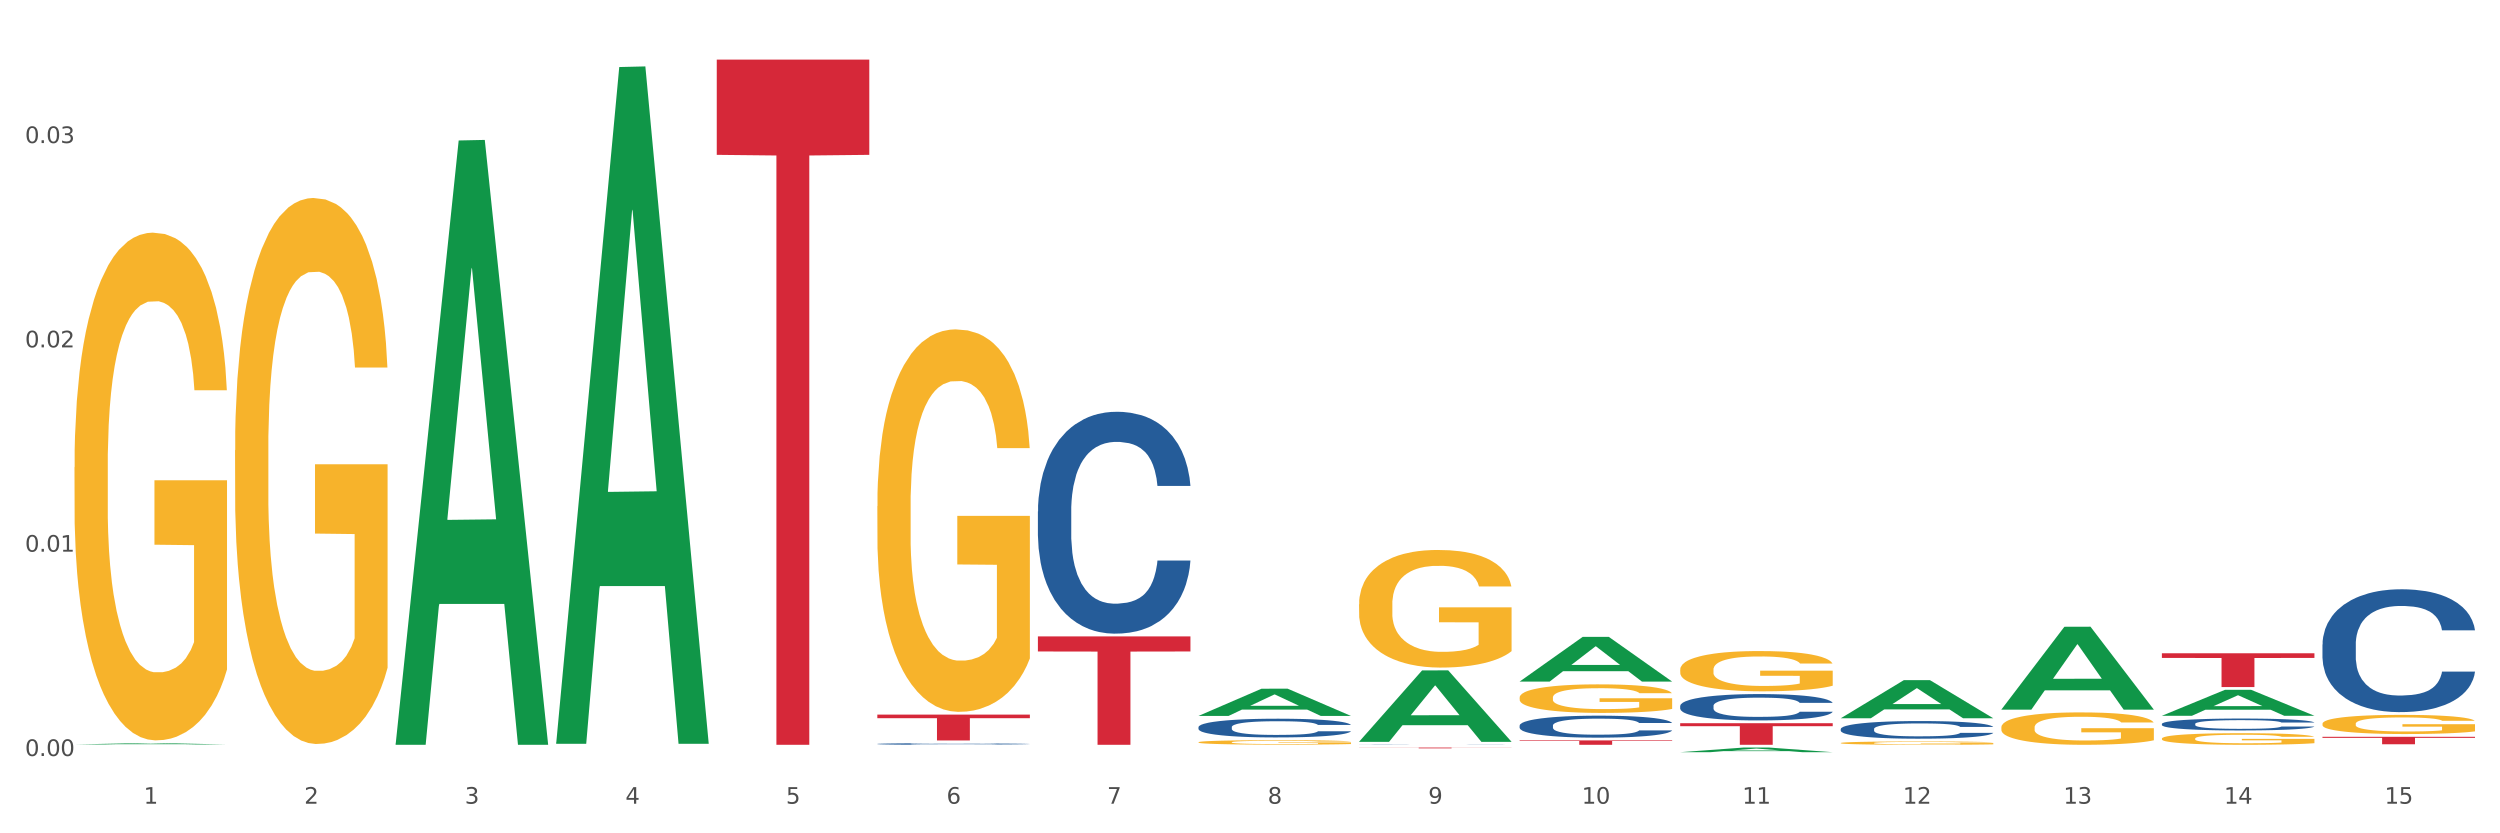 <?xml version="1.0" encoding="utf-8" standalone="no"?>
<!DOCTYPE svg PUBLIC "-//W3C//DTD SVG 1.1//EN"
  "http://www.w3.org/Graphics/SVG/1.1/DTD/svg11.dtd">
<svg xmlns:xlink="http://www.w3.org/1999/xlink" width="1080pt" height="360pt" viewBox="0 0 1080 360" xmlns="http://www.w3.org/2000/svg" version="1.1">
 <rect x="0" y="0" width="1080" height="360" fill="#333333" stroke="none"/>
 <defs>
  <style type="text/css">*{stroke-linejoin: round; stroke-linecap: butt}</style>
 </defs>
 <g id="figure_1">
  <g id="patch_1">
   <path d="M 0 360 
L 1080 360 
L 1080 0 
L 0 0 
z
" style="fill: #ffffff; stroke: #ffffff; stroke-linejoin: miter"/>
  </g>
  <g id="axes_1">
   <g id="matplotlib.axis_1">
    <g id="xtick_1">
     <g id="text_1">
      <!-- 1 -->
      <g style="fill: #4d4d4d" transform="translate(62.07 347.204) scale(0.096 -0.096)">
       <defs>
        <path id="DejaVuSans-31" d="M 794 531 
L 1825 531 
L 1825 4091 
L 703 3866 
L 703 4441 
L 1819 4666 
L 2450 4666 
L 2450 531 
L 3481 531 
L 3481 0 
L 794 0 
L 794 531 
z
" transform="scale(0.016)"/>
       </defs>
       <use xlink:href="#DejaVuSans-31"/>
      </g>
     </g>
    </g>
    <g id="xtick_2">
     <g id="text_2">
      <!-- 2 -->
      <g style="fill: #4d4d4d" transform="translate(131.436 347.204) scale(0.096 -0.096)">
       <defs>
        <path id="DejaVuSans-32" d="M 1228 531 
L 3431 531 
L 3431 0 
L 469 0 
L 469 531 
Q 828 903 1448 1529 
Q 2069 2156 2228 2338 
Q 2531 2678 2651 2914 
Q 2772 3150 2772 3378 
Q 2772 3750 2511 3984 
Q 2250 4219 1831 4219 
Q 1534 4219 1204 4116 
Q 875 4013 500 3803 
L 500 4441 
Q 881 4594 1212 4672 
Q 1544 4750 1819 4750 
Q 2544 4750 2975 4387 
Q 3406 4025 3406 3419 
Q 3406 3131 3298 2873 
Q 3191 2616 2906 2266 
Q 2828 2175 2409 1742 
Q 1991 1309 1228 531 
z
" transform="scale(0.016)"/>
       </defs>
       <use xlink:href="#DejaVuSans-32"/>
      </g>
     </g>
    </g>
    <g id="xtick_3">
     <g id="text_3">
      <!-- 3 -->
      <g style="fill: #4d4d4d" transform="translate(200.802 347.204) scale(0.096 -0.096)">
       <defs>
        <path id="DejaVuSans-33" d="M 2597 2516 
Q 3050 2419 3304 2112 
Q 3559 1806 3559 1356 
Q 3559 666 3084 287 
Q 2609 -91 1734 -91 
Q 1441 -91 1130 -33 
Q 819 25 488 141 
L 488 750 
Q 750 597 1062 519 
Q 1375 441 1716 441 
Q 2309 441 2620 675 
Q 2931 909 2931 1356 
Q 2931 1769 2642 2001 
Q 2353 2234 1838 2234 
L 1294 2234 
L 1294 2753 
L 1863 2753 
Q 2328 2753 2575 2939 
Q 2822 3125 2822 3475 
Q 2822 3834 2567 4026 
Q 2313 4219 1838 4219 
Q 1578 4219 1281 4162 
Q 984 4106 628 3988 
L 628 4550 
Q 988 4650 1302 4700 
Q 1616 4750 1894 4750 
Q 2613 4750 3031 4423 
Q 3450 4097 3450 3541 
Q 3450 3153 3228 2886 
Q 3006 2619 2597 2516 
z
" transform="scale(0.016)"/>
       </defs>
       <use xlink:href="#DejaVuSans-33"/>
      </g>
     </g>
    </g>
    <g id="xtick_4">
     <g id="text_4">
      <!-- 4 -->
      <g style="fill: #4d4d4d" transform="translate(270.169 347.204) scale(0.096 -0.096)">
       <defs>
        <path id="DejaVuSans-34" d="M 2419 4116 
L 825 1625 
L 2419 1625 
L 2419 4116 
z
M 2253 4666 
L 3047 4666 
L 3047 1625 
L 3713 1625 
L 3713 1100 
L 3047 1100 
L 3047 0 
L 2419 0 
L 2419 1100 
L 313 1100 
L 313 1709 
L 2253 4666 
z
" transform="scale(0.016)"/>
       </defs>
       <use xlink:href="#DejaVuSans-34"/>
      </g>
     </g>
    </g>
    <g id="xtick_5">
     <g id="text_5">
      <!-- 5 -->
      <g style="fill: #4d4d4d" transform="translate(339.535 347.204) scale(0.096 -0.096)">
       <defs>
        <path id="DejaVuSans-35" d="M 691 4666 
L 3169 4666 
L 3169 4134 
L 1269 4134 
L 1269 2991 
Q 1406 3038 1543 3061 
Q 1681 3084 1819 3084 
Q 2600 3084 3056 2656 
Q 3513 2228 3513 1497 
Q 3513 744 3044 326 
Q 2575 -91 1722 -91 
Q 1428 -91 1123 -41 
Q 819 9 494 109 
L 494 744 
Q 775 591 1075 516 
Q 1375 441 1709 441 
Q 2250 441 2565 725 
Q 2881 1009 2881 1497 
Q 2881 1984 2565 2268 
Q 2250 2553 1709 2553 
Q 1456 2553 1204 2497 
Q 953 2441 691 2322 
L 691 4666 
z
" transform="scale(0.016)"/>
       </defs>
       <use xlink:href="#DejaVuSans-35"/>
      </g>
     </g>
    </g>
    <g id="xtick_6">
     <g id="text_6">
      <!-- 6 -->
      <g style="fill: #4d4d4d" transform="translate(408.901 347.204) scale(0.096 -0.096)">
       <defs>
        <path id="DejaVuSans-36" d="M 2113 2584 
Q 1688 2584 1439 2293 
Q 1191 2003 1191 1497 
Q 1191 994 1439 701 
Q 1688 409 2113 409 
Q 2538 409 2786 701 
Q 3034 994 3034 1497 
Q 3034 2003 2786 2293 
Q 2538 2584 2113 2584 
z
M 3366 4563 
L 3366 3988 
Q 3128 4100 2886 4159 
Q 2644 4219 2406 4219 
Q 1781 4219 1451 3797 
Q 1122 3375 1075 2522 
Q 1259 2794 1537 2939 
Q 1816 3084 2150 3084 
Q 2853 3084 3261 2657 
Q 3669 2231 3669 1497 
Q 3669 778 3244 343 
Q 2819 -91 2113 -91 
Q 1303 -91 875 529 
Q 447 1150 447 2328 
Q 447 3434 972 4092 
Q 1497 4750 2381 4750 
Q 2619 4750 2861 4703 
Q 3103 4656 3366 4563 
z
" transform="scale(0.016)"/>
       </defs>
       <use xlink:href="#DejaVuSans-36"/>
      </g>
     </g>
    </g>
    <g id="xtick_7">
     <g id="text_7">
      <!-- 7 -->
      <g style="fill: #4d4d4d" transform="translate(478.267 347.204) scale(0.096 -0.096)">
       <defs>
        <path id="DejaVuSans-37" d="M 525 4666 
L 3525 4666 
L 3525 4397 
L 1831 0 
L 1172 0 
L 2766 4134 
L 525 4134 
L 525 4666 
z
" transform="scale(0.016)"/>
       </defs>
       <use xlink:href="#DejaVuSans-37"/>
      </g>
     </g>
    </g>
    <g id="xtick_8">
     <g id="text_8">
      <!-- 8 -->
      <g style="fill: #4d4d4d" transform="translate(547.634 347.204) scale(0.096 -0.096)">
       <defs>
        <path id="DejaVuSans-38" d="M 2034 2216 
Q 1584 2216 1326 1975 
Q 1069 1734 1069 1313 
Q 1069 891 1326 650 
Q 1584 409 2034 409 
Q 2484 409 2743 651 
Q 3003 894 3003 1313 
Q 3003 1734 2745 1975 
Q 2488 2216 2034 2216 
z
M 1403 2484 
Q 997 2584 770 2862 
Q 544 3141 544 3541 
Q 544 4100 942 4425 
Q 1341 4750 2034 4750 
Q 2731 4750 3128 4425 
Q 3525 4100 3525 3541 
Q 3525 3141 3298 2862 
Q 3072 2584 2669 2484 
Q 3125 2378 3379 2068 
Q 3634 1759 3634 1313 
Q 3634 634 3220 271 
Q 2806 -91 2034 -91 
Q 1263 -91 848 271 
Q 434 634 434 1313 
Q 434 1759 690 2068 
Q 947 2378 1403 2484 
z
M 1172 3481 
Q 1172 3119 1398 2916 
Q 1625 2713 2034 2713 
Q 2441 2713 2670 2916 
Q 2900 3119 2900 3481 
Q 2900 3844 2670 4047 
Q 2441 4250 2034 4250 
Q 1625 4250 1398 4047 
Q 1172 3844 1172 3481 
z
" transform="scale(0.016)"/>
       </defs>
       <use xlink:href="#DejaVuSans-38"/>
      </g>
     </g>
    </g>
    <g id="xtick_9">
     <g id="text_9">
      <!-- 9 -->
      <g style="fill: #4d4d4d" transform="translate(617 347.204) scale(0.096 -0.096)">
       <defs>
        <path id="DejaVuSans-39" d="M 703 97 
L 703 672 
Q 941 559 1184 500 
Q 1428 441 1663 441 
Q 2288 441 2617 861 
Q 2947 1281 2994 2138 
Q 2813 1869 2534 1725 
Q 2256 1581 1919 1581 
Q 1219 1581 811 2004 
Q 403 2428 403 3163 
Q 403 3881 828 4315 
Q 1253 4750 1959 4750 
Q 2769 4750 3195 4129 
Q 3622 3509 3622 2328 
Q 3622 1225 3098 567 
Q 2575 -91 1691 -91 
Q 1453 -91 1209 -44 
Q 966 3 703 97 
z
M 1959 2075 
Q 2384 2075 2632 2365 
Q 2881 2656 2881 3163 
Q 2881 3666 2632 3958 
Q 2384 4250 1959 4250 
Q 1534 4250 1286 3958 
Q 1038 3666 1038 3163 
Q 1038 2656 1286 2365 
Q 1534 2075 1959 2075 
z
" transform="scale(0.016)"/>
       </defs>
       <use xlink:href="#DejaVuSans-39"/>
      </g>
     </g>
    </g>
    <g id="xtick_10">
     <g id="text_10">
      <!-- 10 -->
      <g style="fill: #4d4d4d" transform="translate(683.312 347.204) scale(0.096 -0.096)">
       <defs>
        <path id="DejaVuSans-30" d="M 2034 4250 
Q 1547 4250 1301 3770 
Q 1056 3291 1056 2328 
Q 1056 1369 1301 889 
Q 1547 409 2034 409 
Q 2525 409 2770 889 
Q 3016 1369 3016 2328 
Q 3016 3291 2770 3770 
Q 2525 4250 2034 4250 
z
M 2034 4750 
Q 2819 4750 3233 4129 
Q 3647 3509 3647 2328 
Q 3647 1150 3233 529 
Q 2819 -91 2034 -91 
Q 1250 -91 836 529 
Q 422 1150 422 2328 
Q 422 3509 836 4129 
Q 1250 4750 2034 4750 
z
" transform="scale(0.016)"/>
       </defs>
       <use xlink:href="#DejaVuSans-31"/>
       <use xlink:href="#DejaVuSans-30" transform="translate(63.623 0)"/>
      </g>
     </g>
    </g>
    <g id="xtick_11">
     <g id="text_11">
      <!-- 11 -->
      <g style="fill: #4d4d4d" transform="translate(752.678 347.204) scale(0.096 -0.096)">
       <use xlink:href="#DejaVuSans-31"/>
       <use xlink:href="#DejaVuSans-31" transform="translate(63.623 0)"/>
      </g>
     </g>
    </g>
    <g id="xtick_12">
     <g id="text_12">
      <!-- 12 -->
      <g style="fill: #4d4d4d" transform="translate(822.044 347.204) scale(0.096 -0.096)">
       <use xlink:href="#DejaVuSans-31"/>
       <use xlink:href="#DejaVuSans-32" transform="translate(63.623 0)"/>
      </g>
     </g>
    </g>
    <g id="xtick_13">
     <g id="text_13">
      <!-- 13 -->
      <g style="fill: #4d4d4d" transform="translate(891.411 347.204) scale(0.096 -0.096)">
       <use xlink:href="#DejaVuSans-31"/>
       <use xlink:href="#DejaVuSans-33" transform="translate(63.623 0)"/>
      </g>
     </g>
    </g>
    <g id="xtick_14">
     <g id="text_14">
      <!-- 14 -->
      <g style="fill: #4d4d4d" transform="translate(960.777 347.204) scale(0.096 -0.096)">
       <use xlink:href="#DejaVuSans-31"/>
       <use xlink:href="#DejaVuSans-34" transform="translate(63.623 0)"/>
      </g>
     </g>
    </g>
    <g id="xtick_15">
     <g id="text_15">
      <!-- 15 -->
      <g style="fill: #4d4d4d" transform="translate(1030.143 347.204) scale(0.096 -0.096)">
       <use xlink:href="#DejaVuSans-31"/>
       <use xlink:href="#DejaVuSans-35" transform="translate(63.623 0)"/>
      </g>
     </g>
    </g>
    <g id="xtick_16"/>
    <g id="xtick_17"/>
    <g id="xtick_18"/>
    <g id="xtick_19"/>
    <g id="xtick_20"/>
    <g id="xtick_21"/>
    <g id="xtick_22"/>
    <g id="xtick_23"/>
    <g id="xtick_24"/>
    <g id="xtick_25"/>
    <g id="xtick_26"/>
    <g id="xtick_27"/>
    <g id="xtick_28"/>
    <g id="xtick_29"/>
   </g>
   <g id="matplotlib.axis_2">
    <g id="ytick_1">
     <g id="text_16">
      <!-- 0.00 -->
      <g style="fill: #4d4d4d" transform="translate(10.8 326.593) scale(0.096 -0.096)">
       <defs>
        <path id="DejaVuSans-2e" d="M 684 794 
L 1344 794 
L 1344 0 
L 684 0 
L 684 794 
z
" transform="scale(0.016)"/>
       </defs>
       <use xlink:href="#DejaVuSans-30"/>
       <use xlink:href="#DejaVuSans-2e" transform="translate(63.623 0)"/>
       <use xlink:href="#DejaVuSans-30" transform="translate(95.41 0)"/>
       <use xlink:href="#DejaVuSans-30" transform="translate(159.033 0)"/>
      </g>
     </g>
    </g>
    <g id="ytick_2">
     <g id="text_17">
      <!-- 0.01 -->
      <g style="fill: #4d4d4d" transform="translate(10.8 238.33) scale(0.096 -0.096)">
       <use xlink:href="#DejaVuSans-30"/>
       <use xlink:href="#DejaVuSans-2e" transform="translate(63.623 0)"/>
       <use xlink:href="#DejaVuSans-30" transform="translate(95.41 0)"/>
       <use xlink:href="#DejaVuSans-31" transform="translate(159.033 0)"/>
      </g>
     </g>
    </g>
    <g id="ytick_3">
     <g id="text_18">
      <!-- 0.02 -->
      <g style="fill: #4d4d4d" transform="translate(10.8 150.066) scale(0.096 -0.096)">
       <use xlink:href="#DejaVuSans-30"/>
       <use xlink:href="#DejaVuSans-2e" transform="translate(63.623 0)"/>
       <use xlink:href="#DejaVuSans-30" transform="translate(95.41 0)"/>
       <use xlink:href="#DejaVuSans-32" transform="translate(159.033 0)"/>
      </g>
     </g>
    </g>
    <g id="ytick_4">
     <g id="text_19">
      <!-- 0.03 -->
      <g style="fill: #4d4d4d" transform="translate(10.8 61.803) scale(0.096 -0.096)">
       <use xlink:href="#DejaVuSans-30"/>
       <use xlink:href="#DejaVuSans-2e" transform="translate(63.623 0)"/>
       <use xlink:href="#DejaVuSans-30" transform="translate(95.41 0)"/>
       <use xlink:href="#DejaVuSans-33" transform="translate(159.033 0)"/>
      </g>
     </g>
    </g>
    <g id="ytick_5"/>
    <g id="ytick_6"/>
    <g id="ytick_7"/>
    <g id="ytick_8"/>
   </g>
   <g id="PolyCollection_1">
    <path d="M 32.175 321.613 
L 32.243 321.613 
L 59.417 321.037 
L 70.695 321.036 
L 98.073 321.614 
L 85.029 321.614 
L 79.119 321.48 
L 51.061 321.48 
L 50.857 321.482 
L 45.151 321.614 
L 32.175 321.614 
L 32.175 321.613 
L 54.594 321.399 
L 75.586 321.399 
L 65.192 321.159 
L 65.056 321.158 
L 64.92 321.16 
L 54.526 321.399 
L 54.594 321.399 
L 32.175 321.613 
z
" clip-path="url(#p40199cb6b2)" style="fill: #109648"/>
    <path d="M 725.837 312.417 
L 791.735 312.417 
L 791.735 313.715 
L 765.813 313.724 
L 765.813 321.757 
L 751.603 321.757 
L 751.603 313.724 
L 725.837 313.715 
L 725.837 312.426 
L 725.837 312.417 
z
" clip-path="url(#p40199cb6b2)" style="fill: #d62839"/>
    <path d="M 656.471 319.856 
L 722.369 319.856 
L 722.369 320.121 
L 696.447 320.122 
L 696.447 321.757 
L 682.237 321.757 
L 682.237 320.122 
L 656.471 320.121 
L 656.471 319.858 
L 656.471 319.856 
z
" clip-path="url(#p40199cb6b2)" style="fill: #d62839"/>
    <path d="M 587.105 322.946 
L 653.003 322.946 
L 653.003 322.994 
L 627.081 322.994 
L 627.081 323.29 
L 612.871 323.29 
L 612.871 322.994 
L 587.105 322.994 
L 587.105 322.946 
L 587.105 322.946 
z
" clip-path="url(#p40199cb6b2)" style="fill: #d62839"/>
    <path d="M 448.372 274.929 
L 514.27 274.929 
L 514.27 281.437 
L 488.348 281.481 
L 488.348 321.757 
L 474.138 321.757 
L 474.138 281.481 
L 448.372 281.437 
L 448.372 274.973 
L 448.372 274.929 
z
" clip-path="url(#p40199cb6b2)" style="fill: #d62839"/>
    <path d="M 379.006 308.713 
L 444.904 308.713 
L 444.904 310.264 
L 418.982 310.275 
L 418.982 319.878 
L 404.772 319.878 
L 404.772 310.275 
L 379.006 310.264 
L 379.006 308.723 
L 379.006 308.713 
z
" clip-path="url(#p40199cb6b2)" style="fill: #d62839"/>
    <path d="M 309.64 25.759 
L 375.538 25.759 
L 375.538 66.893 
L 349.616 67.171 
L 349.616 321.757 
L 335.406 321.757 
L 335.406 67.171 
L 309.64 66.893 
L 309.64 26.037 
L 309.64 25.759 
z
" clip-path="url(#p40199cb6b2)" style="fill: #d62839"/>
    <path d="M 448.372 220.953 
L 448.45 220.866 
L 448.45 218.415 
L 448.684 215.088 
L 449.541 208.96 
L 450.631 204.32 
L 452.501 198.893 
L 453.513 196.617 
L 454.837 194.078 
L 457.564 189.964 
L 460.679 186.462 
L 462.861 184.536 
L 464.496 183.311 
L 468.157 181.122 
L 470.26 180.159 
L 472.441 179.371 
L 474.311 178.846 
L 477.427 178.233 
L 479.919 177.97 
L 482.801 177.883 
L 485.216 177.97 
L 488.41 178.321 
L 493.083 179.371 
L 494.875 179.984 
L 497.289 181.034 
L 499.782 182.435 
L 501.807 183.836 
L 504.144 185.849 
L 506.559 188.475 
L 508.896 191.802 
L 510.531 194.866 
L 511.856 198.105 
L 513.024 202.044 
L 513.881 206.334 
L 514.27 209.923 
L 500.016 209.923 
L 499.626 206.684 
L 498.847 203.182 
L 498.068 200.819 
L 497.212 198.893 
L 495.887 196.704 
L 494.719 195.304 
L 492.772 193.64 
L 490.98 192.59 
L 489.5 191.977 
L 487.709 191.452 
L 483.892 190.927 
L 481.165 190.927 
L 479.452 191.102 
L 477.349 191.539 
L 475.557 192.152 
L 473.454 193.203 
L 471.818 194.341 
L 470.183 195.829 
L 469.248 196.879 
L 467.846 198.805 
L 466.911 200.381 
L 465.665 203.095 
L 464.964 205.021 
L 463.717 210.011 
L 463.172 213.687 
L 462.938 216.226 
L 462.783 219.027 
L 462.783 232.684 
L 463.25 238.812 
L 463.639 241.438 
L 464.263 244.414 
L 465.431 248.266 
L 467.145 252.03 
L 468.936 254.744 
L 470.416 256.408 
L 471.818 257.633 
L 473.22 258.596 
L 474.934 259.471 
L 476.336 259.997 
L 478.439 260.522 
L 480.932 260.785 
L 482.879 260.785 
L 486.852 260.347 
L 488.643 259.909 
L 490.357 259.296 
L 492.226 258.333 
L 493.706 257.283 
L 494.563 256.495 
L 495.965 254.832 
L 497.056 253.081 
L 497.99 251.067 
L 498.614 249.317 
L 499.315 246.69 
L 499.86 243.714 
L 500.016 242.138 
L 514.27 242.138 
L 513.959 245.29 
L 513.413 248.354 
L 512.323 252.468 
L 511.466 254.832 
L 510.142 257.721 
L 508.74 260.172 
L 506.792 262.886 
L 505.001 264.899 
L 503.131 266.65 
L 501.106 268.226 
L 497.445 270.414 
L 496.121 271.027 
L 493.317 272.077 
L 491.136 272.69 
L 487.942 273.303 
L 484.671 273.653 
L 481.243 273.741 
L 478.206 273.566 
L 474.856 273.04 
L 472.753 272.515 
L 470.416 271.727 
L 467.69 270.502 
L 465.119 269.013 
L 462.705 267.263 
L 460.446 265.249 
L 458.343 262.973 
L 455.616 259.209 
L 453.591 255.532 
L 452.111 252.118 
L 451.099 249.229 
L 450.086 245.552 
L 449.541 243.014 
L 448.684 236.886 
L 448.372 231.196 
L 448.372 220.953 
z
" clip-path="url(#p40199cb6b2)" style="fill: #255c99"/>
    <path d="M 1003.302 312.653 
L 1003.38 312.645 
L 1003.38 312.373 
L 1003.535 312.138 
L 1004.314 311.571 
L 1005.481 311.102 
L 1006.336 310.853 
L 1007.192 310.648 
L 1008.204 310.444 
L 1009.448 310.232 
L 1011.705 309.922 
L 1013.105 309.764 
L 1014.817 309.597 
L 1017.929 309.355 
L 1020.185 309.219 
L 1022.519 309.106 
L 1026.331 308.969 
L 1028.821 308.909 
L 1031.466 308.864 
L 1034.656 308.833 
L 1037.068 308.826 
L 1042.358 308.848 
L 1046.871 308.916 
L 1049.049 308.969 
L 1051.85 309.06 
L 1053.328 309.121 
L 1055.74 309.242 
L 1058.23 309.401 
L 1059.942 309.537 
L 1062.509 309.794 
L 1064.454 310.051 
L 1066.244 310.369 
L 1067.177 310.588 
L 1067.877 310.792 
L 1068.5 311.027 
L 1069.122 311.397 
L 1055.118 311.397 
L 1054.573 311.132 
L 1053.717 310.883 
L 1052.473 310.641 
L 1051.383 310.49 
L 1049.516 310.301 
L 1047.805 310.18 
L 1046.015 310.089 
L 1043.837 310.013 
L 1042.125 309.975 
L 1039.713 309.945 
L 1034.967 309.953 
L 1031.777 310.013 
L 1029.599 310.089 
L 1028.199 310.157 
L 1026.954 310.232 
L 1025.553 310.338 
L 1023.919 310.497 
L 1022.752 310.641 
L 1021.585 310.822 
L 1020.652 311.004 
L 1019.796 311.216 
L 1019.096 311.443 
L 1018.551 311.677 
L 1018.084 311.964 
L 1017.695 312.441 
L 1017.695 313.477 
L 1017.851 313.711 
L 1018.24 314.022 
L 1018.707 314.256 
L 1019.485 314.536 
L 1020.185 314.725 
L 1021.508 314.997 
L 1022.986 315.224 
L 1024.153 315.368 
L 1025.32 315.489 
L 1027.343 315.655 
L 1029.599 315.791 
L 1031.544 315.874 
L 1034.189 315.95 
L 1035.979 315.98 
L 1037.535 315.995 
L 1041.347 315.995 
L 1044.07 315.973 
L 1047.104 315.92 
L 1049.438 315.852 
L 1051.383 315.769 
L 1053.562 315.632 
L 1054.962 315.504 
L 1054.962 313.923 
L 1037.846 313.916 
L 1037.846 312.864 
L 1069.2 312.864 
L 1069.2 315.95 
L 1067.877 316.109 
L 1066.399 316.253 
L 1064.843 316.381 
L 1062.509 316.54 
L 1059.708 316.691 
L 1057.219 316.797 
L 1054.573 316.888 
L 1051.461 316.971 
L 1047.416 317.047 
L 1044.926 317.077 
L 1041.814 317.1 
L 1038.157 317.107 
L 1034.967 317.092 
L 1031.855 317.054 
L 1028.588 316.986 
L 1025.398 316.888 
L 1022.986 316.79 
L 1020.574 316.669 
L 1018.007 316.51 
L 1015.984 316.358 
L 1014.428 316.222 
L 1012.716 316.048 
L 1010.849 315.822 
L 1009.448 315.617 
L 1008.204 315.406 
L 1006.881 315.133 
L 1005.947 314.899 
L 1005.014 314.604 
L 1004.469 314.385 
L 1003.847 314.044 
L 1003.38 313.568 
L 1003.302 312.653 
z
" clip-path="url(#p40199cb6b2)" style="fill: #f7b32b"/>
    <path d="M 933.936 319.059 
L 934.014 319.055 
L 934.014 318.89 
L 934.169 318.748 
L 934.947 318.404 
L 936.114 318.12 
L 936.97 317.969 
L 937.826 317.845 
L 938.837 317.722 
L 940.082 317.593 
L 942.338 317.406 
L 943.739 317.309 
L 945.45 317.209 
L 948.563 317.062 
L 950.819 316.98 
L 953.153 316.911 
L 956.965 316.828 
L 959.455 316.792 
L 962.1 316.764 
L 965.29 316.746 
L 967.702 316.741 
L 972.992 316.755 
L 977.505 316.796 
L 979.683 316.828 
L 982.484 316.883 
L 983.962 316.92 
L 986.374 316.993 
L 988.864 317.09 
L 990.575 317.172 
L 993.143 317.328 
L 995.088 317.483 
L 996.877 317.676 
L 997.811 317.809 
L 998.511 317.932 
L 999.134 318.074 
L 999.756 318.299 
L 985.752 318.299 
L 985.207 318.138 
L 984.351 317.987 
L 983.106 317.841 
L 982.017 317.749 
L 980.15 317.635 
L 978.438 317.561 
L 976.649 317.506 
L 974.47 317.461 
L 972.759 317.438 
L 970.347 317.419 
L 965.601 317.424 
L 962.411 317.461 
L 960.233 317.506 
L 958.832 317.548 
L 957.588 317.593 
L 956.187 317.658 
L 954.553 317.754 
L 953.386 317.841 
L 952.219 317.951 
L 951.286 318.061 
L 950.43 318.189 
L 949.73 318.326 
L 949.185 318.468 
L 948.718 318.642 
L 948.329 318.931 
L 948.329 319.558 
L 948.485 319.7 
L 948.874 319.888 
L 949.341 320.03 
L 950.119 320.2 
L 950.819 320.314 
L 952.141 320.479 
L 953.62 320.616 
L 954.787 320.703 
L 955.954 320.777 
L 957.977 320.877 
L 960.233 320.96 
L 962.178 321.01 
L 964.823 321.056 
L 966.613 321.074 
L 968.169 321.084 
L 971.981 321.084 
L 974.704 321.07 
L 977.738 321.038 
L 980.072 320.997 
L 982.017 320.946 
L 984.196 320.864 
L 985.596 320.786 
L 985.596 319.829 
L 968.48 319.824 
L 968.48 319.187 
L 999.834 319.187 
L 999.834 321.056 
L 998.511 321.152 
L 997.033 321.239 
L 995.477 321.317 
L 993.143 321.413 
L 990.342 321.505 
L 987.852 321.569 
L 985.207 321.624 
L 982.095 321.674 
L 978.049 321.72 
L 975.56 321.739 
L 972.448 321.752 
L 968.791 321.757 
L 965.601 321.748 
L 962.489 321.725 
L 959.221 321.684 
L 956.032 321.624 
L 953.62 321.565 
L 951.208 321.491 
L 948.64 321.395 
L 946.618 321.303 
L 945.061 321.221 
L 943.35 321.116 
L 941.483 320.978 
L 940.082 320.855 
L 938.837 320.726 
L 937.515 320.561 
L 936.581 320.419 
L 935.648 320.241 
L 935.103 320.108 
L 934.48 319.902 
L 934.014 319.613 
L 933.936 319.059 
z
" clip-path="url(#p40199cb6b2)" style="fill: #f7b32b"/>
    <path d="M 864.57 314.226 
L 864.647 314.213 
L 864.647 313.753 
L 864.803 313.356 
L 865.581 312.397 
L 866.748 311.604 
L 867.604 311.182 
L 868.46 310.837 
L 869.471 310.492 
L 870.716 310.134 
L 872.972 309.61 
L 874.373 309.341 
L 876.084 309.06 
L 879.196 308.651 
L 881.453 308.421 
L 883.787 308.229 
L 887.599 307.999 
L 890.089 307.896 
L 892.734 307.82 
L 895.924 307.768 
L 898.336 307.756 
L 903.626 307.794 
L 908.139 307.909 
L 910.317 307.999 
L 913.118 308.152 
L 914.596 308.254 
L 917.008 308.459 
L 919.498 308.727 
L 921.209 308.958 
L 923.777 309.392 
L 925.722 309.827 
L 927.511 310.364 
L 928.445 310.735 
L 929.145 311.08 
L 929.767 311.477 
L 930.39 312.103 
L 916.385 312.103 
L 915.841 311.656 
L 914.985 311.234 
L 913.74 310.824 
L 912.651 310.569 
L 910.784 310.249 
L 909.072 310.044 
L 907.283 309.891 
L 905.104 309.763 
L 903.393 309.699 
L 900.981 309.648 
L 896.235 309.661 
L 893.045 309.763 
L 890.867 309.891 
L 889.466 310.006 
L 888.221 310.134 
L 886.821 310.313 
L 885.187 310.581 
L 884.02 310.824 
L 882.853 311.131 
L 881.919 311.438 
L 881.064 311.796 
L 880.363 312.18 
L 879.819 312.576 
L 879.352 313.062 
L 878.963 313.868 
L 878.963 315.619 
L 879.119 316.016 
L 879.508 316.54 
L 879.974 316.936 
L 880.752 317.409 
L 881.453 317.729 
L 882.775 318.189 
L 884.253 318.573 
L 885.42 318.816 
L 886.587 319.021 
L 888.61 319.302 
L 890.867 319.532 
L 892.812 319.673 
L 895.457 319.801 
L 897.246 319.852 
L 898.802 319.877 
L 902.615 319.877 
L 905.338 319.839 
L 908.372 319.749 
L 910.706 319.634 
L 912.651 319.494 
L 914.829 319.264 
L 916.23 319.046 
L 916.23 316.374 
L 899.114 316.361 
L 899.114 314.584 
L 930.468 314.584 
L 930.468 319.801 
L 929.145 320.069 
L 927.667 320.312 
L 926.111 320.529 
L 923.777 320.798 
L 920.976 321.054 
L 918.486 321.233 
L 915.841 321.386 
L 912.729 321.527 
L 908.683 321.655 
L 906.193 321.706 
L 903.081 321.744 
L 899.425 321.757 
L 896.235 321.731 
L 893.123 321.667 
L 889.855 321.552 
L 886.665 321.386 
L 884.253 321.22 
L 881.842 321.015 
L 879.274 320.747 
L 877.251 320.491 
L 875.695 320.261 
L 873.984 319.967 
L 872.116 319.583 
L 870.716 319.238 
L 869.471 318.88 
L 868.149 318.42 
L 867.215 318.023 
L 866.281 317.525 
L 865.737 317.154 
L 865.114 316.578 
L 864.647 315.773 
L 864.57 314.226 
z
" clip-path="url(#p40199cb6b2)" style="fill: #f7b32b"/>
    <path d="M 795.203 320.979 
L 795.281 320.978 
L 795.281 320.93 
L 795.437 320.889 
L 796.215 320.79 
L 797.382 320.708 
L 798.238 320.665 
L 799.094 320.629 
L 800.105 320.593 
L 801.35 320.556 
L 803.606 320.502 
L 805.006 320.474 
L 806.718 320.445 
L 809.83 320.403 
L 812.086 320.379 
L 814.42 320.359 
L 818.233 320.336 
L 820.722 320.325 
L 823.368 320.317 
L 826.557 320.312 
L 828.969 320.311 
L 834.26 320.314 
L 838.772 320.326 
L 840.951 320.336 
L 843.752 320.351 
L 845.23 320.362 
L 847.642 320.383 
L 850.131 320.411 
L 851.843 320.435 
L 854.41 320.48 
L 856.355 320.525 
L 858.145 320.58 
L 859.078 320.618 
L 859.779 320.654 
L 860.401 320.695 
L 861.024 320.76 
L 847.019 320.76 
L 846.475 320.713 
L 845.619 320.67 
L 844.374 320.628 
L 843.285 320.601 
L 841.418 320.568 
L 839.706 320.547 
L 837.916 320.531 
L 835.738 320.518 
L 834.026 320.511 
L 831.615 320.506 
L 826.869 320.507 
L 823.679 320.518 
L 821.5 320.531 
L 820.1 320.543 
L 818.855 320.556 
L 817.455 320.575 
L 815.821 320.602 
L 814.654 320.628 
L 813.487 320.659 
L 812.553 320.691 
L 811.697 320.728 
L 810.997 320.768 
L 810.453 320.809 
L 809.986 320.859 
L 809.597 320.942 
L 809.597 321.123 
L 809.752 321.164 
L 810.141 321.218 
L 810.608 321.259 
L 811.386 321.308 
L 812.086 321.341 
L 813.409 321.388 
L 814.887 321.428 
L 816.054 321.453 
L 817.221 321.474 
L 819.244 321.503 
L 821.5 321.527 
L 823.445 321.542 
L 826.091 321.555 
L 827.88 321.56 
L 829.436 321.563 
L 833.248 321.563 
L 835.971 321.559 
L 839.006 321.55 
L 841.34 321.538 
L 843.285 321.523 
L 845.463 321.499 
L 846.864 321.477 
L 846.864 321.201 
L 829.747 321.199 
L 829.747 321.016 
L 861.101 321.016 
L 861.101 321.555 
L 859.779 321.583 
L 858.3 321.608 
L 856.744 321.63 
L 854.41 321.658 
L 851.61 321.684 
L 849.12 321.703 
L 846.475 321.719 
L 843.363 321.733 
L 839.317 321.746 
L 836.827 321.752 
L 833.715 321.756 
L 830.059 321.757 
L 826.869 321.754 
L 823.757 321.748 
L 820.489 321.736 
L 817.299 321.719 
L 814.887 321.701 
L 812.475 321.68 
L 809.908 321.653 
L 807.885 321.626 
L 806.329 321.602 
L 804.617 321.572 
L 802.75 321.532 
L 801.35 321.497 
L 800.105 321.46 
L 798.782 321.412 
L 797.849 321.371 
L 796.915 321.32 
L 796.37 321.281 
L 795.748 321.222 
L 795.281 321.139 
L 795.203 320.979 
z
" clip-path="url(#p40199cb6b2)" style="fill: #f7b32b"/>
    <path d="M 725.837 289.293 
L 725.915 289.277 
L 725.915 288.705 
L 726.071 288.213 
L 726.849 287.021 
L 728.016 286.036 
L 728.871 285.512 
L 729.727 285.083 
L 730.739 284.654 
L 731.984 284.209 
L 734.24 283.558 
L 735.64 283.224 
L 737.352 282.874 
L 740.464 282.366 
L 742.72 282.08 
L 745.054 281.842 
L 748.866 281.556 
L 751.356 281.429 
L 754.001 281.333 
L 757.191 281.27 
L 759.603 281.254 
L 764.894 281.302 
L 769.406 281.445 
L 771.585 281.556 
L 774.385 281.746 
L 775.864 281.874 
L 778.275 282.128 
L 780.765 282.461 
L 782.477 282.747 
L 785.044 283.288 
L 786.989 283.828 
L 788.779 284.495 
L 789.712 284.956 
L 790.412 285.385 
L 791.035 285.877 
L 791.657 286.656 
L 777.653 286.656 
L 777.108 286.1 
L 776.253 285.575 
L 775.008 285.067 
L 773.919 284.749 
L 772.051 284.352 
L 770.34 284.098 
L 768.55 283.907 
L 766.372 283.748 
L 764.66 283.669 
L 762.248 283.605 
L 757.502 283.621 
L 754.313 283.748 
L 752.134 283.907 
L 750.734 284.05 
L 749.489 284.209 
L 748.088 284.432 
L 746.455 284.765 
L 745.288 285.067 
L 744.121 285.448 
L 743.187 285.83 
L 742.331 286.274 
L 741.631 286.751 
L 741.086 287.244 
L 740.62 287.847 
L 740.23 288.848 
L 740.23 291.025 
L 740.386 291.517 
L 740.775 292.169 
L 741.242 292.661 
L 742.02 293.249 
L 742.72 293.646 
L 744.043 294.218 
L 745.521 294.695 
L 746.688 294.997 
L 747.855 295.251 
L 749.878 295.601 
L 752.134 295.887 
L 754.079 296.061 
L 756.724 296.22 
L 758.514 296.284 
L 760.07 296.316 
L 763.882 296.316 
L 766.605 296.268 
L 769.639 296.157 
L 771.974 296.014 
L 773.919 295.839 
L 776.097 295.553 
L 777.497 295.283 
L 777.497 291.962 
L 760.381 291.946 
L 760.381 289.738 
L 791.735 289.738 
L 791.735 296.22 
L 790.412 296.554 
L 788.934 296.856 
L 787.378 297.126 
L 785.044 297.46 
L 782.243 297.777 
L 779.754 298 
L 777.108 298.19 
L 773.996 298.365 
L 769.951 298.524 
L 767.461 298.588 
L 764.349 298.635 
L 760.692 298.651 
L 757.502 298.619 
L 754.39 298.54 
L 751.123 298.397 
L 747.933 298.19 
L 745.521 297.984 
L 743.109 297.73 
L 740.542 297.396 
L 738.519 297.078 
L 736.963 296.792 
L 735.251 296.427 
L 733.384 295.95 
L 731.984 295.521 
L 730.739 295.076 
L 729.416 294.504 
L 728.482 294.012 
L 727.549 293.392 
L 727.004 292.932 
L 726.382 292.217 
L 725.915 291.216 
L 725.837 289.293 
z
" clip-path="url(#p40199cb6b2)" style="fill: #f7b32b"/>
    <path d="M 656.471 301.344 
L 656.549 301.333 
L 656.549 300.927 
L 656.704 300.578 
L 657.482 299.733 
L 658.649 299.034 
L 659.505 298.662 
L 660.361 298.358 
L 661.372 298.054 
L 662.617 297.739 
L 664.874 297.277 
L 666.274 297.04 
L 667.986 296.792 
L 671.098 296.432 
L 673.354 296.229 
L 675.688 296.06 
L 679.5 295.857 
L 681.99 295.767 
L 684.635 295.699 
L 687.825 295.654 
L 690.237 295.643 
L 695.527 295.677 
L 700.04 295.778 
L 702.218 295.857 
L 705.019 295.992 
L 706.497 296.082 
L 708.909 296.263 
L 711.399 296.499 
L 713.111 296.702 
L 715.678 297.085 
L 717.623 297.468 
L 719.412 297.941 
L 720.346 298.268 
L 721.046 298.572 
L 721.669 298.922 
L 722.291 299.474 
L 708.287 299.474 
L 707.742 299.079 
L 706.886 298.707 
L 705.642 298.347 
L 704.552 298.122 
L 702.685 297.84 
L 700.973 297.66 
L 699.184 297.524 
L 697.006 297.412 
L 695.294 297.355 
L 692.882 297.31 
L 688.136 297.322 
L 684.946 297.412 
L 682.768 297.524 
L 681.367 297.626 
L 680.123 297.739 
L 678.722 297.896 
L 677.088 298.133 
L 675.921 298.347 
L 674.754 298.617 
L 673.821 298.888 
L 672.965 299.203 
L 672.265 299.541 
L 671.72 299.891 
L 671.253 300.319 
L 670.864 301.029 
L 670.864 302.572 
L 671.02 302.921 
L 671.409 303.383 
L 671.876 303.733 
L 672.654 304.149 
L 673.354 304.431 
L 674.677 304.837 
L 676.155 305.175 
L 677.322 305.389 
L 678.489 305.569 
L 680.512 305.817 
L 682.768 306.02 
L 684.713 306.144 
L 687.358 306.256 
L 689.148 306.302 
L 690.704 306.324 
L 694.516 306.324 
L 697.239 306.29 
L 700.273 306.211 
L 702.607 306.11 
L 704.552 305.986 
L 706.731 305.783 
L 708.131 305.592 
L 708.131 303.237 
L 691.015 303.226 
L 691.015 301.659 
L 722.369 301.659 
L 722.369 306.256 
L 721.046 306.493 
L 719.568 306.707 
L 718.012 306.899 
L 715.678 307.135 
L 712.877 307.361 
L 710.387 307.518 
L 707.742 307.654 
L 704.63 307.777 
L 700.584 307.89 
L 698.095 307.935 
L 694.983 307.969 
L 691.326 307.98 
L 688.136 307.958 
L 685.024 307.901 
L 681.756 307.8 
L 678.567 307.654 
L 676.155 307.507 
L 673.743 307.327 
L 671.175 307.09 
L 669.153 306.865 
L 667.597 306.662 
L 665.885 306.403 
L 664.018 306.065 
L 662.617 305.761 
L 661.372 305.445 
L 660.05 305.04 
L 659.116 304.69 
L 658.183 304.251 
L 657.638 303.924 
L 657.016 303.417 
L 656.549 302.707 
L 656.471 301.344 
z
" clip-path="url(#p40199cb6b2)" style="fill: #f7b32b"/>
    <path d="M 587.105 261.065 
L 587.183 261.019 
L 587.183 259.348 
L 587.338 257.91 
L 588.116 254.429 
L 589.283 251.552 
L 590.139 250.021 
L 590.995 248.768 
L 592.006 247.515 
L 593.251 246.216 
L 595.507 244.313 
L 596.908 243.339 
L 598.619 242.318 
L 601.731 240.833 
L 603.988 239.997 
L 606.322 239.301 
L 610.134 238.466 
L 612.624 238.095 
L 615.269 237.816 
L 618.459 237.631 
L 620.871 237.584 
L 626.161 237.724 
L 630.674 238.141 
L 632.852 238.466 
L 635.653 239.023 
L 637.131 239.394 
L 639.543 240.137 
L 642.033 241.111 
L 643.744 241.946 
L 646.312 243.524 
L 648.257 245.102 
L 650.046 247.051 
L 650.98 248.397 
L 651.68 249.65 
L 652.302 251.088 
L 652.925 253.362 
L 638.921 253.362 
L 638.376 251.738 
L 637.52 250.207 
L 636.275 248.722 
L 635.186 247.793 
L 633.319 246.633 
L 631.607 245.891 
L 629.818 245.334 
L 627.639 244.87 
L 625.928 244.638 
L 623.516 244.452 
L 618.77 244.499 
L 615.58 244.87 
L 613.402 245.334 
L 612.001 245.752 
L 610.756 246.216 
L 609.356 246.865 
L 607.722 247.84 
L 606.555 248.722 
L 605.388 249.835 
L 604.455 250.949 
L 603.599 252.248 
L 602.898 253.641 
L 602.354 255.079 
L 601.887 256.842 
L 601.498 259.766 
L 601.498 266.123 
L 601.654 267.562 
L 602.043 269.465 
L 602.509 270.903 
L 603.287 272.62 
L 603.988 273.78 
L 605.31 275.451 
L 606.789 276.843 
L 607.956 277.725 
L 609.123 278.467 
L 611.145 279.488 
L 613.402 280.323 
L 615.347 280.834 
L 617.992 281.298 
L 619.781 281.484 
L 621.337 281.576 
L 625.15 281.576 
L 627.873 281.437 
L 630.907 281.112 
L 633.241 280.695 
L 635.186 280.184 
L 637.365 279.349 
L 638.765 278.56 
L 638.765 268.861 
L 621.649 268.815 
L 621.649 262.365 
L 653.003 262.365 
L 653.003 281.298 
L 651.68 282.272 
L 650.202 283.154 
L 648.646 283.943 
L 646.312 284.918 
L 643.511 285.846 
L 641.021 286.495 
L 638.376 287.052 
L 635.264 287.563 
L 631.218 288.027 
L 628.729 288.212 
L 625.617 288.351 
L 621.96 288.398 
L 618.77 288.305 
L 615.658 288.073 
L 612.39 287.655 
L 609.2 287.052 
L 606.789 286.449 
L 604.377 285.706 
L 601.809 284.732 
L 599.786 283.804 
L 598.23 282.968 
L 596.519 281.901 
L 594.652 280.509 
L 593.251 279.256 
L 592.006 277.957 
L 590.684 276.286 
L 589.75 274.848 
L 588.816 273.038 
L 588.272 271.692 
L 587.649 269.604 
L 587.183 266.68 
L 587.105 261.065 
z
" clip-path="url(#p40199cb6b2)" style="fill: #f7b32b"/>
    <path d="M 517.739 320.655 
L 517.816 320.653 
L 517.816 320.59 
L 517.972 320.535 
L 518.75 320.403 
L 519.917 320.294 
L 520.773 320.236 
L 521.629 320.188 
L 522.64 320.14 
L 523.885 320.091 
L 526.141 320.019 
L 527.542 319.982 
L 529.253 319.943 
L 532.365 319.887 
L 534.621 319.855 
L 536.956 319.829 
L 540.768 319.797 
L 543.257 319.783 
L 545.903 319.772 
L 549.093 319.765 
L 551.504 319.763 
L 556.795 319.769 
L 561.307 319.784 
L 563.486 319.797 
L 566.287 319.818 
L 567.765 319.832 
L 570.177 319.86 
L 572.666 319.897 
L 574.378 319.929 
L 576.946 319.989 
L 578.891 320.049 
L 580.68 320.123 
L 581.614 320.174 
L 582.314 320.222 
L 582.936 320.276 
L 583.559 320.363 
L 569.554 320.363 
L 569.01 320.301 
L 568.154 320.243 
L 566.909 320.186 
L 565.82 320.151 
L 563.953 320.107 
L 562.241 320.079 
L 560.452 320.058 
L 558.273 320.04 
L 556.562 320.031 
L 554.15 320.024 
L 549.404 320.026 
L 546.214 320.04 
L 544.035 320.058 
L 542.635 320.074 
L 541.39 320.091 
L 539.99 320.116 
L 538.356 320.153 
L 537.189 320.186 
L 536.022 320.229 
L 535.088 320.271 
L 534.232 320.32 
L 533.532 320.373 
L 532.988 320.428 
L 532.521 320.495 
L 532.132 320.606 
L 532.132 320.847 
L 532.287 320.902 
L 532.676 320.974 
L 533.143 321.029 
L 533.921 321.094 
L 534.621 321.138 
L 535.944 321.202 
L 537.422 321.254 
L 538.589 321.288 
L 539.756 321.316 
L 541.779 321.355 
L 544.035 321.387 
L 545.981 321.406 
L 548.626 321.424 
L 550.415 321.431 
L 551.971 321.434 
L 555.784 321.434 
L 558.507 321.429 
L 561.541 321.417 
L 563.875 321.401 
L 565.82 321.381 
L 567.998 321.35 
L 569.399 321.32 
L 569.399 320.951 
L 552.282 320.949 
L 552.282 320.705 
L 583.636 320.705 
L 583.636 321.424 
L 582.314 321.461 
L 580.836 321.494 
L 579.28 321.524 
L 576.946 321.561 
L 574.145 321.596 
L 571.655 321.621 
L 569.01 321.642 
L 565.898 321.662 
L 561.852 321.679 
L 559.362 321.686 
L 556.25 321.692 
L 552.594 321.693 
L 549.404 321.69 
L 546.292 321.681 
L 543.024 321.665 
L 539.834 321.642 
L 537.422 321.619 
L 535.01 321.591 
L 532.443 321.554 
L 530.42 321.519 
L 528.864 321.487 
L 527.153 321.447 
L 525.285 321.394 
L 523.885 321.346 
L 522.64 321.297 
L 521.317 321.233 
L 520.384 321.179 
L 519.45 321.11 
L 518.906 321.059 
L 518.283 320.979 
L 517.816 320.868 
L 517.739 320.655 
z
" clip-path="url(#p40199cb6b2)" style="fill: #f7b32b"/>
    <path d="M 379.006 218.642 
L 379.084 218.491 
L 379.084 213.058 
L 379.24 208.38 
L 380.018 197.063 
L 381.185 187.706 
L 382.04 182.727 
L 382.896 178.652 
L 383.908 174.578 
L 385.152 170.353 
L 387.409 164.165 
L 388.809 160.997 
L 390.521 157.677 
L 393.633 152.848 
L 395.889 150.131 
L 398.223 147.868 
L 402.035 145.152 
L 404.525 143.944 
L 407.17 143.039 
L 410.36 142.435 
L 412.772 142.284 
L 418.062 142.737 
L 422.575 144.095 
L 424.753 145.152 
L 427.554 146.962 
L 429.032 148.17 
L 431.444 150.584 
L 433.934 153.753 
L 435.646 156.469 
L 438.213 161.6 
L 440.158 166.731 
L 441.948 173.069 
L 442.881 177.445 
L 443.581 181.519 
L 444.204 186.197 
L 444.826 193.592 
L 430.822 193.592 
L 430.277 188.31 
L 429.422 183.33 
L 428.177 178.501 
L 427.087 175.483 
L 425.22 171.711 
L 423.509 169.296 
L 421.719 167.485 
L 419.541 165.976 
L 417.829 165.222 
L 415.417 164.618 
L 410.671 164.769 
L 407.481 165.976 
L 405.303 167.485 
L 403.903 168.844 
L 402.658 170.353 
L 401.257 172.465 
L 399.624 175.634 
L 398.456 178.501 
L 397.289 182.123 
L 396.356 185.745 
L 395.5 189.97 
L 394.8 194.497 
L 394.255 199.175 
L 393.788 204.91 
L 393.399 214.416 
L 393.399 235.09 
L 393.555 239.768 
L 393.944 245.955 
L 394.411 250.633 
L 395.189 256.217 
L 395.889 259.989 
L 397.212 265.422 
L 398.69 269.949 
L 399.857 272.816 
L 401.024 275.231 
L 403.047 278.551 
L 405.303 281.267 
L 407.248 282.927 
L 409.893 284.436 
L 411.683 285.039 
L 413.239 285.341 
L 417.051 285.341 
L 419.774 284.888 
L 422.808 283.832 
L 425.142 282.474 
L 427.087 280.814 
L 429.266 278.098 
L 430.666 275.532 
L 430.666 243.994 
L 413.55 243.843 
L 413.55 222.867 
L 444.904 222.867 
L 444.904 284.436 
L 443.581 287.605 
L 442.103 290.472 
L 440.547 293.037 
L 438.213 296.206 
L 435.412 299.224 
L 432.923 301.337 
L 430.277 303.148 
L 427.165 304.808 
L 423.12 306.317 
L 420.63 306.92 
L 417.518 307.373 
L 413.861 307.524 
L 410.671 307.222 
L 407.559 306.468 
L 404.292 305.11 
L 401.102 303.148 
L 398.69 301.186 
L 396.278 298.772 
L 393.711 295.603 
L 391.688 292.585 
L 390.132 289.868 
L 388.42 286.398 
L 386.553 281.87 
L 385.152 277.796 
L 383.908 273.571 
L 382.585 268.138 
L 381.651 263.46 
L 380.718 257.575 
L 380.173 253.199 
L 379.551 246.408 
L 379.084 236.901 
L 379.006 218.642 
z
" clip-path="url(#p40199cb6b2)" style="fill: #f7b32b"/>
    <path d="M 101.541 194.526 
L 101.619 194.31 
L 101.619 186.555 
L 101.775 179.877 
L 102.553 163.72 
L 103.72 150.363 
L 104.575 143.254 
L 105.431 137.438 
L 106.443 131.621 
L 107.688 125.589 
L 109.944 116.757 
L 111.344 112.233 
L 113.056 107.494 
L 116.168 100.6 
L 118.424 96.722 
L 120.758 93.491 
L 124.57 89.613 
L 127.06 87.89 
L 129.705 86.597 
L 132.895 85.735 
L 135.307 85.52 
L 140.598 86.166 
L 145.11 88.105 
L 147.289 89.613 
L 150.089 92.198 
L 151.568 93.922 
L 153.979 97.368 
L 156.469 101.892 
L 158.181 105.77 
L 160.748 113.095 
L 162.693 120.419 
L 164.483 129.467 
L 165.416 135.714 
L 166.117 141.531 
L 166.739 148.209 
L 167.361 158.765 
L 153.357 158.765 
L 152.812 151.225 
L 151.957 144.116 
L 150.712 137.222 
L 149.623 132.914 
L 147.755 127.528 
L 146.044 124.081 
L 144.254 121.496 
L 142.076 119.342 
L 140.364 118.265 
L 137.952 117.403 
L 133.206 117.619 
L 130.017 119.342 
L 127.838 121.496 
L 126.438 123.435 
L 125.193 125.589 
L 123.792 128.605 
L 122.159 133.129 
L 120.992 137.222 
L 119.825 142.393 
L 118.891 147.563 
L 118.035 153.595 
L 117.335 160.058 
L 116.79 166.736 
L 116.324 174.922 
L 115.935 188.494 
L 115.935 218.007 
L 116.09 224.686 
L 116.479 233.518 
L 116.946 240.196 
L 117.724 248.167 
L 118.424 253.553 
L 119.747 261.308 
L 121.225 267.771 
L 122.392 271.864 
L 123.559 275.311 
L 125.582 280.05 
L 127.838 283.928 
L 129.783 286.298 
L 132.428 288.452 
L 134.218 289.314 
L 135.774 289.744 
L 139.586 289.744 
L 142.309 289.098 
L 145.343 287.59 
L 147.678 285.651 
L 149.623 283.282 
L 151.801 279.404 
L 153.201 275.742 
L 153.201 230.718 
L 136.085 230.502 
L 136.085 200.558 
L 167.439 200.558 
L 167.439 288.452 
L 166.117 292.976 
L 164.638 297.069 
L 163.082 300.731 
L 160.748 305.255 
L 157.947 309.564 
L 155.458 312.58 
L 152.812 315.165 
L 149.7 317.534 
L 145.655 319.689 
L 143.165 320.55 
L 140.053 321.197 
L 136.396 321.412 
L 133.206 320.981 
L 130.094 319.904 
L 126.827 317.965 
L 123.637 315.165 
L 121.225 312.364 
L 118.813 308.917 
L 116.246 304.393 
L 114.223 300.085 
L 112.667 296.207 
L 110.955 291.252 
L 109.088 284.79 
L 107.688 278.973 
L 106.443 272.941 
L 105.12 265.186 
L 104.186 258.508 
L 103.253 250.106 
L 102.708 243.859 
L 102.086 234.164 
L 101.619 220.592 
L 101.541 194.526 
z
" clip-path="url(#p40199cb6b2)" style="fill: #f7b32b"/>
    <path d="M 32.175 201.858 
L 32.253 201.657 
L 32.253 194.446 
L 32.408 188.236 
L 33.186 173.212 
L 34.353 160.792 
L 35.209 154.181 
L 36.065 148.773 
L 37.076 143.364 
L 38.321 137.755 
L 40.578 129.542 
L 41.978 125.335 
L 43.69 120.928 
L 46.802 114.518 
L 49.058 110.912 
L 51.392 107.907 
L 55.204 104.301 
L 57.694 102.699 
L 60.339 101.497 
L 63.529 100.695 
L 65.941 100.495 
L 71.231 101.096 
L 75.744 102.899 
L 77.922 104.301 
L 80.723 106.705 
L 82.201 108.308 
L 84.613 111.513 
L 87.103 115.719 
L 88.815 119.325 
L 91.382 126.136 
L 93.327 132.947 
L 95.116 141.361 
L 96.05 147.17 
L 96.75 152.579 
L 97.373 158.789 
L 97.995 168.604 
L 83.991 168.604 
L 83.446 161.593 
L 82.59 154.983 
L 81.346 148.572 
L 80.256 144.566 
L 78.389 139.558 
L 76.677 136.353 
L 74.888 133.949 
L 72.71 131.946 
L 70.998 130.944 
L 68.586 130.143 
L 63.84 130.343 
L 60.65 131.946 
L 58.472 133.949 
L 57.071 135.752 
L 55.827 137.755 
L 54.426 140.559 
L 52.792 144.766 
L 51.625 148.572 
L 50.458 153.38 
L 49.525 158.188 
L 48.669 163.797 
L 47.969 169.806 
L 47.424 176.016 
L 46.957 183.629 
L 46.568 196.249 
L 46.568 223.693 
L 46.724 229.903 
L 47.113 238.116 
L 47.58 244.326 
L 48.358 251.738 
L 49.058 256.746 
L 50.381 263.958 
L 51.859 269.967 
L 53.026 273.773 
L 54.193 276.978 
L 56.216 281.386 
L 58.472 284.991 
L 60.417 287.195 
L 63.062 289.198 
L 64.852 289.999 
L 66.408 290.4 
L 70.22 290.4 
L 72.943 289.799 
L 75.977 288.397 
L 78.311 286.594 
L 80.256 284.39 
L 82.435 280.785 
L 83.835 277.379 
L 83.835 235.512 
L 66.719 235.312 
L 66.719 207.467 
L 98.073 207.467 
L 98.073 289.198 
L 96.75 293.405 
L 95.272 297.211 
L 93.716 300.616 
L 91.382 304.823 
L 88.581 308.83 
L 86.091 311.634 
L 83.446 314.038 
L 80.334 316.242 
L 76.288 318.245 
L 73.799 319.046 
L 70.687 319.647 
L 67.03 319.847 
L 63.84 319.447 
L 60.728 318.445 
L 57.461 316.642 
L 54.271 314.038 
L 51.859 311.434 
L 49.447 308.229 
L 46.879 304.022 
L 44.857 300.015 
L 43.301 296.41 
L 41.589 291.802 
L 39.722 285.793 
L 38.321 280.384 
L 37.076 274.775 
L 35.754 267.563 
L 34.82 261.353 
L 33.887 253.541 
L 33.342 247.731 
L 32.72 238.717 
L 32.253 226.097 
L 32.175 201.858 
z
" clip-path="url(#p40199cb6b2)" style="fill: #f7b32b"/>
    <path d="M 1003.302 278.411 
L 1003.38 278.363 
L 1003.38 277.006 
L 1003.614 275.164 
L 1004.47 271.771 
L 1005.561 269.203 
L 1007.43 266.198 
L 1008.443 264.937 
L 1009.767 263.532 
L 1012.494 261.254 
L 1015.609 259.315 
L 1017.79 258.249 
L 1019.426 257.57 
L 1023.087 256.359 
L 1025.19 255.826 
L 1027.371 255.389 
L 1029.241 255.099 
L 1032.356 254.759 
L 1034.849 254.614 
L 1037.731 254.565 
L 1040.146 254.614 
L 1043.339 254.808 
L 1048.013 255.389 
L 1049.805 255.729 
L 1052.219 256.31 
L 1054.712 257.086 
L 1056.737 257.861 
L 1059.074 258.976 
L 1061.489 260.43 
L 1063.825 262.272 
L 1065.461 263.968 
L 1066.785 265.761 
L 1067.954 267.942 
L 1068.811 270.317 
L 1069.2 272.304 
L 1054.945 272.304 
L 1054.556 270.511 
L 1053.777 268.572 
L 1052.998 267.264 
L 1052.141 266.198 
L 1050.817 264.986 
L 1049.649 264.21 
L 1047.701 263.29 
L 1045.91 262.708 
L 1044.43 262.369 
L 1042.638 262.078 
L 1038.822 261.787 
L 1036.095 261.787 
L 1034.382 261.884 
L 1032.278 262.126 
L 1030.487 262.466 
L 1028.384 263.047 
L 1026.748 263.677 
L 1025.112 264.501 
L 1024.178 265.083 
L 1022.775 266.149 
L 1021.841 267.022 
L 1020.594 268.524 
L 1019.893 269.59 
L 1018.647 272.353 
L 1018.102 274.389 
L 1017.868 275.794 
L 1017.712 277.345 
L 1017.712 284.906 
L 1018.18 288.299 
L 1018.569 289.753 
L 1019.192 291.401 
L 1020.361 293.533 
L 1022.074 295.617 
L 1023.866 297.12 
L 1025.346 298.041 
L 1026.748 298.719 
L 1028.15 299.252 
L 1029.864 299.737 
L 1031.266 300.028 
L 1033.369 300.318 
L 1035.862 300.464 
L 1037.809 300.464 
L 1041.781 300.222 
L 1043.573 299.979 
L 1045.287 299.64 
L 1047.156 299.107 
L 1048.636 298.525 
L 1049.493 298.089 
L 1050.895 297.168 
L 1051.986 296.199 
L 1052.92 295.084 
L 1053.543 294.115 
L 1054.244 292.661 
L 1054.79 291.013 
L 1054.945 290.14 
L 1069.2 290.14 
L 1068.888 291.885 
L 1068.343 293.582 
L 1067.253 295.859 
L 1066.396 297.168 
L 1065.072 298.768 
L 1063.67 300.125 
L 1061.722 301.627 
L 1059.931 302.742 
L 1058.061 303.711 
L 1056.036 304.584 
L 1052.375 305.795 
L 1051.051 306.135 
L 1048.247 306.716 
L 1046.066 307.055 
L 1042.872 307.395 
L 1039.6 307.589 
L 1036.173 307.637 
L 1033.135 307.54 
L 1029.786 307.249 
L 1027.683 306.958 
L 1025.346 306.522 
L 1022.62 305.844 
L 1020.049 305.02 
L 1017.634 304.05 
L 1015.376 302.936 
L 1013.272 301.676 
L 1010.546 299.591 
L 1008.521 297.556 
L 1007.041 295.666 
L 1006.028 294.066 
L 1005.016 292.031 
L 1004.47 290.625 
L 1003.614 287.232 
L 1003.302 284.082 
L 1003.302 278.411 
z
" clip-path="url(#p40199cb6b2)" style="fill: #255c99"/>
    <path d="M 933.936 312.72 
L 934.014 312.715 
L 934.014 312.584 
L 934.247 312.405 
L 935.104 312.076 
L 936.195 311.827 
L 938.064 311.536 
L 939.077 311.414 
L 940.401 311.278 
L 943.127 311.057 
L 946.243 310.869 
L 948.424 310.766 
L 950.06 310.7 
L 953.721 310.582 
L 955.824 310.531 
L 958.005 310.488 
L 959.874 310.46 
L 962.99 310.427 
L 965.483 310.413 
L 968.365 310.409 
L 970.779 310.413 
L 973.973 310.432 
L 978.647 310.488 
L 980.438 310.521 
L 982.853 310.578 
L 985.346 310.653 
L 987.371 310.728 
L 989.708 310.836 
L 992.122 310.977 
L 994.459 311.156 
L 996.095 311.32 
L 997.419 311.494 
L 998.587 311.705 
L 999.444 311.935 
L 999.834 312.128 
L 985.579 312.128 
L 985.19 311.954 
L 984.411 311.766 
L 983.632 311.639 
L 982.775 311.536 
L 981.451 311.419 
L 980.283 311.343 
L 978.335 311.254 
L 976.544 311.198 
L 975.064 311.165 
L 973.272 311.137 
L 969.455 311.109 
L 966.729 311.109 
L 965.015 311.118 
L 962.912 311.141 
L 961.121 311.174 
L 959.018 311.231 
L 957.382 311.292 
L 955.746 311.372 
L 954.811 311.428 
L 953.409 311.531 
L 952.475 311.616 
L 951.228 311.762 
L 950.527 311.865 
L 949.281 312.133 
L 948.736 312.33 
L 948.502 312.466 
L 948.346 312.617 
L 948.346 313.349 
L 948.814 313.678 
L 949.203 313.819 
L 949.826 313.979 
L 950.995 314.186 
L 952.708 314.388 
L 954.5 314.533 
L 955.98 314.623 
L 957.382 314.688 
L 958.784 314.74 
L 960.498 314.787 
L 961.9 314.815 
L 964.003 314.843 
L 966.495 314.857 
L 968.443 314.857 
L 972.415 314.834 
L 974.207 314.81 
L 975.92 314.778 
L 977.79 314.726 
L 979.27 314.67 
L 980.127 314.627 
L 981.529 314.538 
L 982.619 314.444 
L 983.554 314.336 
L 984.177 314.242 
L 984.878 314.101 
L 985.423 313.941 
L 985.579 313.857 
L 999.834 313.857 
L 999.522 314.026 
L 998.977 314.19 
L 997.886 314.411 
L 997.03 314.538 
L 995.705 314.693 
L 994.303 314.825 
L 992.356 314.97 
L 990.564 315.078 
L 988.695 315.172 
L 986.67 315.257 
L 983.009 315.374 
L 981.685 315.407 
L 978.88 315.463 
L 976.699 315.496 
L 973.506 315.529 
L 970.234 315.548 
L 966.807 315.553 
L 963.769 315.543 
L 960.42 315.515 
L 958.317 315.487 
L 955.98 315.445 
L 953.253 315.379 
L 950.683 315.299 
L 948.268 315.205 
L 946.009 315.097 
L 943.906 314.975 
L 941.18 314.773 
L 939.155 314.576 
L 937.675 314.392 
L 936.662 314.237 
L 935.65 314.04 
L 935.104 313.904 
L 934.247 313.575 
L 933.936 313.27 
L 933.936 312.72 
z
" clip-path="url(#p40199cb6b2)" style="fill: #255c99"/>
    <path d="M 795.203 314.918 
L 795.281 314.911 
L 795.281 314.716 
L 795.515 314.451 
L 796.372 313.963 
L 797.462 313.593 
L 799.332 313.161 
L 800.344 312.98 
L 801.669 312.778 
L 804.395 312.45 
L 807.511 312.171 
L 809.692 312.018 
L 811.327 311.92 
L 814.988 311.746 
L 817.092 311.669 
L 819.273 311.607 
L 821.142 311.565 
L 824.258 311.516 
L 826.75 311.495 
L 829.632 311.488 
L 832.047 311.495 
L 835.241 311.523 
L 839.914 311.607 
L 841.706 311.655 
L 844.121 311.739 
L 846.613 311.851 
L 848.638 311.962 
L 850.975 312.122 
L 853.39 312.332 
L 855.727 312.597 
L 857.362 312.841 
L 858.687 313.098 
L 859.855 313.412 
L 860.712 313.754 
L 861.101 314.04 
L 846.847 314.04 
L 846.457 313.782 
L 845.678 313.503 
L 844.899 313.315 
L 844.043 313.161 
L 842.718 312.987 
L 841.55 312.875 
L 839.603 312.743 
L 837.811 312.659 
L 836.331 312.61 
L 834.54 312.569 
L 830.723 312.527 
L 827.997 312.527 
L 826.283 312.541 
L 824.18 312.576 
L 822.388 312.624 
L 820.285 312.708 
L 818.649 312.799 
L 817.014 312.917 
L 816.079 313.001 
L 814.677 313.154 
L 813.742 313.28 
L 812.496 313.496 
L 811.795 313.649 
L 810.548 314.047 
L 810.003 314.339 
L 809.77 314.542 
L 809.614 314.765 
L 809.614 315.852 
L 810.081 316.34 
L 810.471 316.549 
L 811.094 316.786 
L 812.262 317.093 
L 813.976 317.393 
L 815.767 317.609 
L 817.247 317.741 
L 818.649 317.839 
L 820.051 317.916 
L 821.765 317.985 
L 823.167 318.027 
L 825.27 318.069 
L 827.763 318.09 
L 829.71 318.09 
L 833.683 318.055 
L 835.474 318.02 
L 837.188 317.971 
L 839.057 317.895 
L 840.537 317.811 
L 841.394 317.748 
L 842.796 317.616 
L 843.887 317.477 
L 844.822 317.316 
L 845.445 317.177 
L 846.146 316.968 
L 846.691 316.731 
L 846.847 316.605 
L 861.101 316.605 
L 860.79 316.856 
L 860.245 317.1 
L 859.154 317.428 
L 858.297 317.616 
L 856.973 317.846 
L 855.571 318.041 
L 853.624 318.257 
L 851.832 318.418 
L 849.963 318.557 
L 847.937 318.683 
L 844.276 318.857 
L 842.952 318.906 
L 840.148 318.989 
L 837.967 319.038 
L 834.773 319.087 
L 831.502 319.115 
L 828.074 319.122 
L 825.037 319.108 
L 821.687 319.066 
L 819.584 319.024 
L 817.247 318.961 
L 814.521 318.864 
L 811.951 318.745 
L 809.536 318.606 
L 807.277 318.446 
L 805.174 318.264 
L 802.448 317.965 
L 800.422 317.672 
L 798.942 317.4 
L 797.93 317.17 
L 796.917 316.877 
L 796.372 316.675 
L 795.515 316.187 
L 795.203 315.734 
L 795.203 314.918 
z
" clip-path="url(#p40199cb6b2)" style="fill: #255c99"/>
    <path d="M 725.837 304.957 
L 725.915 304.947 
L 725.915 304.655 
L 726.149 304.26 
L 727.006 303.532 
L 728.096 302.981 
L 729.966 302.336 
L 730.978 302.066 
L 732.302 301.764 
L 735.029 301.275 
L 738.144 300.859 
L 740.325 300.63 
L 741.961 300.485 
L 745.622 300.225 
L 747.725 300.11 
L 749.906 300.017 
L 751.776 299.954 
L 754.891 299.882 
L 757.384 299.85 
L 760.266 299.84 
L 762.681 299.85 
L 765.874 299.892 
L 770.548 300.017 
L 772.34 300.09 
L 774.754 300.214 
L 777.247 300.381 
L 779.272 300.547 
L 781.609 300.786 
L 784.024 301.098 
L 786.36 301.494 
L 787.996 301.858 
L 789.32 302.242 
L 790.489 302.71 
L 791.346 303.22 
L 791.735 303.646 
L 777.481 303.646 
L 777.091 303.262 
L 776.312 302.846 
L 775.533 302.565 
L 774.676 302.336 
L 773.352 302.076 
L 772.184 301.91 
L 770.237 301.712 
L 768.445 301.587 
L 766.965 301.514 
L 765.173 301.452 
L 761.357 301.39 
L 758.63 301.39 
L 756.917 301.41 
L 754.814 301.462 
L 753.022 301.535 
L 750.919 301.66 
L 749.283 301.795 
L 747.647 301.972 
L 746.713 302.097 
L 745.311 302.326 
L 744.376 302.513 
L 743.13 302.835 
L 742.429 303.064 
L 741.182 303.657 
L 740.637 304.094 
L 740.403 304.395 
L 740.248 304.728 
L 740.248 306.351 
L 740.715 307.079 
L 741.104 307.391 
L 741.727 307.744 
L 742.896 308.202 
L 744.61 308.649 
L 746.401 308.972 
L 747.881 309.169 
L 749.283 309.315 
L 750.685 309.429 
L 752.399 309.533 
L 753.801 309.596 
L 755.904 309.658 
L 758.397 309.689 
L 760.344 309.689 
L 764.317 309.637 
L 766.108 309.585 
L 767.822 309.512 
L 769.691 309.398 
L 771.171 309.273 
L 772.028 309.18 
L 773.43 308.982 
L 774.521 308.774 
L 775.455 308.535 
L 776.079 308.327 
L 776.78 308.015 
L 777.325 307.661 
L 777.481 307.474 
L 791.735 307.474 
L 791.424 307.848 
L 790.878 308.212 
L 789.788 308.701 
L 788.931 308.982 
L 787.607 309.325 
L 786.205 309.616 
L 784.257 309.939 
L 782.466 310.178 
L 780.596 310.386 
L 778.571 310.573 
L 774.91 310.833 
L 773.586 310.906 
L 770.782 311.031 
L 768.601 311.104 
L 765.407 311.176 
L 762.136 311.218 
L 758.708 311.228 
L 755.67 311.208 
L 752.321 311.145 
L 750.218 311.083 
L 747.881 310.989 
L 745.155 310.844 
L 742.584 310.667 
L 740.17 310.459 
L 737.911 310.22 
L 735.808 309.949 
L 733.081 309.502 
L 731.056 309.065 
L 729.576 308.66 
L 728.563 308.316 
L 727.551 307.88 
L 727.006 307.578 
L 726.149 306.85 
L 725.837 306.174 
L 725.837 304.957 
z
" clip-path="url(#p40199cb6b2)" style="fill: #255c99"/>
    <path d="M 656.471 313.437 
L 656.549 313.428 
L 656.549 313.185 
L 656.783 312.856 
L 657.639 312.249 
L 658.73 311.789 
L 660.599 311.251 
L 661.612 311.025 
L 662.936 310.774 
L 665.662 310.366 
L 668.778 310.019 
L 670.959 309.828 
L 672.595 309.707 
L 676.256 309.49 
L 678.359 309.395 
L 680.54 309.317 
L 682.41 309.264 
L 685.525 309.204 
L 688.018 309.178 
L 690.9 309.169 
L 693.315 309.178 
L 696.508 309.212 
L 701.182 309.317 
L 702.973 309.377 
L 705.388 309.481 
L 707.881 309.62 
L 709.906 309.759 
L 712.243 309.958 
L 714.657 310.219 
L 716.994 310.548 
L 718.63 310.852 
L 719.954 311.173 
L 721.123 311.563 
L 721.979 311.988 
L 722.369 312.344 
L 708.114 312.344 
L 707.725 312.023 
L 706.946 311.676 
L 706.167 311.442 
L 705.31 311.251 
L 703.986 311.034 
L 702.818 310.895 
L 700.87 310.73 
L 699.079 310.626 
L 697.599 310.566 
L 695.807 310.514 
L 691.99 310.462 
L 689.264 310.462 
L 687.55 310.479 
L 685.447 310.522 
L 683.656 310.583 
L 681.553 310.687 
L 679.917 310.8 
L 678.281 310.947 
L 677.346 311.051 
L 675.944 311.242 
L 675.01 311.398 
L 673.763 311.667 
L 673.062 311.858 
L 671.816 312.353 
L 671.271 312.717 
L 671.037 312.969 
L 670.881 313.246 
L 670.881 314.599 
L 671.349 315.207 
L 671.738 315.467 
L 672.361 315.762 
L 673.53 316.143 
L 675.243 316.516 
L 677.035 316.785 
L 678.515 316.95 
L 679.917 317.072 
L 681.319 317.167 
L 683.033 317.254 
L 684.435 317.306 
L 686.538 317.358 
L 689.03 317.384 
L 690.978 317.384 
L 694.95 317.341 
L 696.742 317.297 
L 698.456 317.236 
L 700.325 317.141 
L 701.805 317.037 
L 702.662 316.959 
L 704.064 316.794 
L 705.154 316.621 
L 706.089 316.421 
L 706.712 316.248 
L 707.413 315.987 
L 707.959 315.692 
L 708.114 315.536 
L 722.369 315.536 
L 722.057 315.848 
L 721.512 316.152 
L 720.422 316.56 
L 719.565 316.794 
L 718.241 317.08 
L 716.838 317.323 
L 714.891 317.592 
L 713.1 317.792 
L 711.23 317.965 
L 709.205 318.121 
L 705.544 318.338 
L 704.22 318.399 
L 701.416 318.503 
L 699.235 318.564 
L 696.041 318.624 
L 692.769 318.659 
L 689.342 318.668 
L 686.304 318.65 
L 682.955 318.598 
L 680.852 318.546 
L 678.515 318.468 
L 675.789 318.347 
L 673.218 318.199 
L 670.803 318.026 
L 668.544 317.826 
L 666.441 317.601 
L 663.715 317.228 
L 661.69 316.863 
L 660.21 316.525 
L 659.197 316.239 
L 658.185 315.875 
L 657.639 315.623 
L 656.783 315.016 
L 656.471 314.452 
L 656.471 313.437 
z
" clip-path="url(#p40199cb6b2)" style="fill: #255c99"/>
    <path d="M 587.105 321.706 
L 587.183 321.706 
L 587.183 321.704 
L 587.416 321.701 
L 588.273 321.695 
L 589.364 321.69 
L 591.233 321.685 
L 592.246 321.683 
L 593.57 321.681 
L 596.296 321.677 
L 599.412 321.673 
L 601.593 321.671 
L 603.229 321.67 
L 606.89 321.668 
L 608.993 321.667 
L 611.174 321.667 
L 613.043 321.666 
L 616.159 321.665 
L 618.652 321.665 
L 621.534 321.665 
L 623.948 321.665 
L 627.142 321.666 
L 631.816 321.667 
L 633.607 321.667 
L 636.022 321.668 
L 638.514 321.669 
L 640.54 321.671 
L 642.877 321.673 
L 645.291 321.675 
L 647.628 321.678 
L 649.264 321.681 
L 650.588 321.684 
L 651.756 321.688 
L 652.613 321.692 
L 653.003 321.696 
L 638.748 321.696 
L 638.359 321.693 
L 637.58 321.689 
L 636.801 321.687 
L 635.944 321.685 
L 634.62 321.683 
L 633.451 321.682 
L 631.504 321.68 
L 629.713 321.679 
L 628.233 321.679 
L 626.441 321.678 
L 622.624 321.678 
L 619.898 321.678 
L 618.184 321.678 
L 616.081 321.678 
L 614.29 321.679 
L 612.186 321.68 
L 610.551 321.681 
L 608.915 321.682 
L 607.98 321.683 
L 606.578 321.685 
L 605.643 321.687 
L 604.397 321.689 
L 603.696 321.691 
L 602.45 321.696 
L 601.905 321.699 
L 601.671 321.702 
L 601.515 321.705 
L 601.515 321.718 
L 601.982 321.723 
L 602.372 321.726 
L 602.995 321.729 
L 604.163 321.733 
L 605.877 321.736 
L 607.669 321.739 
L 609.149 321.74 
L 610.551 321.741 
L 611.953 321.742 
L 613.666 321.743 
L 615.069 321.744 
L 617.172 321.744 
L 619.664 321.745 
L 621.612 321.745 
L 625.584 321.744 
L 627.376 321.744 
L 629.089 321.743 
L 630.959 321.742 
L 632.439 321.741 
L 633.296 321.74 
L 634.698 321.739 
L 635.788 321.737 
L 636.723 321.735 
L 637.346 321.734 
L 638.047 321.731 
L 638.592 321.728 
L 638.748 321.727 
L 653.003 321.727 
L 652.691 321.73 
L 652.146 321.733 
L 651.055 321.737 
L 650.199 321.739 
L 648.874 321.742 
L 647.472 321.744 
L 645.525 321.747 
L 643.733 321.748 
L 641.864 321.75 
L 639.839 321.752 
L 636.178 321.754 
L 634.853 321.754 
L 632.049 321.755 
L 629.868 321.756 
L 626.675 321.757 
L 623.403 321.757 
L 619.976 321.757 
L 616.938 321.757 
L 613.589 321.756 
L 611.485 321.756 
L 609.149 321.755 
L 606.422 321.754 
L 603.852 321.752 
L 601.437 321.751 
L 599.178 321.749 
L 597.075 321.747 
L 594.349 321.743 
L 592.324 321.739 
L 590.844 321.736 
L 589.831 321.733 
L 588.818 321.73 
L 588.273 321.727 
L 587.416 321.722 
L 587.105 321.716 
L 587.105 321.706 
z
" clip-path="url(#p40199cb6b2)" style="fill: #255c99"/>
    <path d="M 517.739 314.115 
L 517.816 314.108 
L 517.816 313.901 
L 518.05 313.62 
L 518.907 313.102 
L 519.997 312.71 
L 521.867 312.252 
L 522.88 312.059 
L 524.204 311.845 
L 526.93 311.497 
L 530.046 311.201 
L 532.227 311.039 
L 533.863 310.935 
L 537.523 310.75 
L 539.627 310.669 
L 541.808 310.602 
L 543.677 310.558 
L 546.793 310.506 
L 549.285 310.484 
L 552.167 310.477 
L 554.582 310.484 
L 557.776 310.514 
L 562.449 310.602 
L 564.241 310.654 
L 566.656 310.743 
L 569.148 310.861 
L 571.173 310.98 
L 573.51 311.15 
L 575.925 311.372 
L 578.262 311.653 
L 579.898 311.911 
L 581.222 312.185 
L 582.39 312.518 
L 583.247 312.88 
L 583.636 313.183 
L 569.382 313.183 
L 568.992 312.91 
L 568.214 312.614 
L 567.435 312.414 
L 566.578 312.252 
L 565.254 312.067 
L 564.085 311.948 
L 562.138 311.808 
L 560.346 311.719 
L 558.866 311.667 
L 557.075 311.623 
L 553.258 311.579 
L 550.532 311.579 
L 548.818 311.593 
L 546.715 311.63 
L 544.923 311.682 
L 542.82 311.771 
L 541.184 311.867 
L 539.549 311.993 
L 538.614 312.082 
L 537.212 312.244 
L 536.277 312.377 
L 535.031 312.607 
L 534.33 312.769 
L 533.084 313.191 
L 532.538 313.501 
L 532.305 313.716 
L 532.149 313.953 
L 532.149 315.106 
L 532.616 315.624 
L 533.006 315.846 
L 533.629 316.097 
L 534.797 316.423 
L 536.511 316.741 
L 538.302 316.97 
L 539.782 317.11 
L 541.184 317.214 
L 542.587 317.295 
L 544.3 317.369 
L 545.702 317.414 
L 547.805 317.458 
L 550.298 317.48 
L 552.245 317.48 
L 556.218 317.443 
L 558.009 317.406 
L 559.723 317.354 
L 561.593 317.273 
L 563.073 317.184 
L 563.929 317.118 
L 565.331 316.977 
L 566.422 316.829 
L 567.357 316.659 
L 567.98 316.511 
L 568.681 316.289 
L 569.226 316.038 
L 569.382 315.905 
L 583.636 315.905 
L 583.325 316.171 
L 582.78 316.43 
L 581.689 316.778 
L 580.832 316.977 
L 579.508 317.221 
L 578.106 317.428 
L 576.159 317.658 
L 574.367 317.828 
L 572.498 317.976 
L 570.472 318.109 
L 566.811 318.294 
L 565.487 318.345 
L 562.683 318.434 
L 560.502 318.486 
L 557.308 318.538 
L 554.037 318.567 
L 550.61 318.575 
L 547.572 318.56 
L 544.222 318.515 
L 542.119 318.471 
L 539.782 318.404 
L 537.056 318.301 
L 534.486 318.175 
L 532.071 318.027 
L 529.812 317.857 
L 527.709 317.665 
L 524.983 317.347 
L 522.957 317.036 
L 521.477 316.748 
L 520.465 316.504 
L 519.452 316.193 
L 518.907 315.979 
L 518.05 315.461 
L 517.739 314.98 
L 517.739 314.115 
z
" clip-path="url(#p40199cb6b2)" style="fill: #255c99"/>
    <path d="M 933.936 282.205 
L 999.834 282.205 
L 999.834 284.234 
L 973.912 284.247 
L 973.912 296.8 
L 959.702 296.8 
L 959.702 284.247 
L 933.936 284.234 
L 933.936 282.219 
L 933.936 282.205 
z
" clip-path="url(#p40199cb6b2)" style="fill: #d62839"/>
    <path d="M 1003.302 318.296 
L 1069.2 318.296 
L 1069.2 318.745 
L 1043.278 318.748 
L 1043.278 321.524 
L 1029.068 321.524 
L 1029.068 318.748 
L 1003.302 318.745 
L 1003.302 318.299 
L 1003.302 318.296 
z
" clip-path="url(#p40199cb6b2)" style="fill: #d62839"/>
    <path d="M 379.006 321.377 
L 379.084 321.376 
L 379.084 321.359 
L 379.318 321.335 
L 380.175 321.291 
L 381.265 321.257 
L 383.134 321.218 
L 384.147 321.202 
L 385.471 321.183 
L 388.198 321.154 
L 391.313 321.129 
L 393.494 321.115 
L 395.13 321.106 
L 398.791 321.09 
L 400.894 321.083 
L 403.075 321.078 
L 404.945 321.074 
L 408.06 321.069 
L 410.553 321.067 
L 413.435 321.067 
L 415.85 321.067 
L 419.043 321.07 
L 423.717 321.078 
L 425.509 321.082 
L 427.923 321.09 
L 430.416 321.1 
L 432.441 321.11 
L 434.778 321.124 
L 437.193 321.143 
L 439.529 321.167 
L 441.165 321.189 
L 442.489 321.212 
L 443.658 321.241 
L 444.515 321.272 
L 444.904 321.297 
L 430.65 321.297 
L 430.26 321.274 
L 429.481 321.249 
L 428.702 321.232 
L 427.845 321.218 
L 426.521 321.202 
L 425.353 321.192 
L 423.405 321.18 
L 421.614 321.173 
L 420.134 321.168 
L 418.342 321.165 
L 414.526 321.161 
L 411.799 321.161 
L 410.086 321.162 
L 407.982 321.165 
L 406.191 321.17 
L 404.088 321.177 
L 402.452 321.185 
L 400.816 321.196 
L 399.882 321.204 
L 398.479 321.217 
L 397.545 321.229 
L 396.298 321.248 
L 395.597 321.262 
L 394.351 321.298 
L 393.806 321.325 
L 393.572 321.343 
L 393.416 321.363 
L 393.416 321.461 
L 393.884 321.505 
L 394.273 321.524 
L 394.896 321.546 
L 396.065 321.574 
L 397.778 321.601 
L 399.57 321.62 
L 401.05 321.632 
L 402.452 321.641 
L 403.854 321.648 
L 405.568 321.654 
L 406.97 321.658 
L 409.073 321.662 
L 411.566 321.664 
L 413.513 321.664 
L 417.485 321.66 
L 419.277 321.657 
L 420.991 321.653 
L 422.86 321.646 
L 424.34 321.638 
L 425.197 321.633 
L 426.599 321.621 
L 427.69 321.608 
L 428.624 321.594 
L 429.247 321.581 
L 429.948 321.562 
L 430.494 321.541 
L 430.65 321.529 
L 444.904 321.529 
L 444.592 321.552 
L 444.047 321.574 
L 442.957 321.604 
L 442.1 321.621 
L 440.776 321.642 
L 439.374 321.659 
L 437.426 321.679 
L 435.635 321.693 
L 433.765 321.706 
L 431.74 321.717 
L 428.079 321.733 
L 426.755 321.737 
L 423.951 321.745 
L 421.77 321.749 
L 418.576 321.754 
L 415.304 321.756 
L 411.877 321.757 
L 408.839 321.756 
L 405.49 321.752 
L 403.387 321.748 
L 401.05 321.742 
L 398.324 321.734 
L 395.753 321.723 
L 393.339 321.71 
L 391.08 321.696 
L 388.976 321.679 
L 386.25 321.652 
L 384.225 321.626 
L 382.745 321.601 
L 381.732 321.58 
L 380.72 321.554 
L 380.175 321.536 
L 379.318 321.492 
L 379.006 321.451 
L 379.006 321.377 
z
" clip-path="url(#p40199cb6b2)" style="fill: #255c99"/>
    <path d="M 864.57 306.5 
L 864.638 306.466 
L 891.812 270.765 
L 903.089 270.732 
L 930.468 306.567 
L 917.424 306.567 
L 911.513 298.222 
L 883.456 298.222 
L 883.252 298.357 
L 877.545 306.567 
L 864.57 306.567 
L 864.57 306.5 
L 886.989 293.242 
L 907.981 293.209 
L 897.587 278.37 
L 897.451 278.303 
L 897.315 278.404 
L 886.921 293.209 
L 886.989 293.242 
L 864.57 306.5 
z
" clip-path="url(#p40199cb6b2)" style="fill: #109648"/>
    <path d="M 170.907 321.266 
L 170.975 321.021 
L 198.15 60.685 
L 209.427 60.44 
L 236.805 321.757 
L 223.762 321.757 
L 217.851 260.906 
L 189.794 260.906 
L 189.59 261.887 
L 183.883 321.757 
L 170.907 321.757 
L 170.907 321.266 
L 193.326 224.591 
L 214.319 224.346 
L 203.924 116.138 
L 203.788 115.648 
L 203.653 116.384 
L 193.258 224.346 
L 193.326 224.591 
L 170.907 321.266 
z
" clip-path="url(#p40199cb6b2)" style="fill: #109648"/>
    <path d="M 240.274 320.759 
L 240.342 320.484 
L 267.516 28.962 
L 278.793 28.687 
L 306.172 321.308 
L 293.128 321.308 
L 287.217 253.167 
L 259.16 253.167 
L 258.956 254.266 
L 253.249 321.308 
L 240.274 321.308 
L 240.274 320.759 
L 262.693 212.503 
L 283.685 212.228 
L 273.291 91.058 
L 273.155 90.508 
L 273.019 91.332 
L 262.625 212.228 
L 262.693 212.503 
L 240.274 320.759 
z
" clip-path="url(#p40199cb6b2)" style="fill: #109648"/>
    <path d="M 517.739 309.266 
L 517.806 309.255 
L 544.981 297.522 
L 556.258 297.511 
L 583.636 309.288 
L 570.593 309.288 
L 564.682 306.546 
L 536.625 306.546 
L 536.421 306.59 
L 530.714 309.288 
L 517.739 309.288 
L 517.739 309.266 
L 540.157 304.909 
L 561.15 304.898 
L 550.755 300.021 
L 550.62 299.999 
L 550.484 300.032 
L 540.089 304.898 
L 540.157 304.909 
L 517.739 309.266 
z
" clip-path="url(#p40199cb6b2)" style="fill: #109648"/>
    <path d="M 587.105 320.418 
L 587.173 320.389 
L 614.347 289.616 
L 625.624 289.587 
L 653.003 320.476 
L 639.959 320.476 
L 634.049 313.283 
L 605.991 313.283 
L 605.787 313.399 
L 600.081 320.476 
L 587.105 320.476 
L 587.105 320.418 
L 609.524 308.991 
L 630.516 308.962 
L 620.122 296.171 
L 619.986 296.113 
L 619.85 296.2 
L 609.456 308.962 
L 609.524 308.991 
L 587.105 320.418 
z
" clip-path="url(#p40199cb6b2)" style="fill: #109648"/>
    <path d="M 656.471 294.418 
L 656.539 294.4 
L 683.713 275.135 
L 694.991 275.116 
L 722.369 294.454 
L 709.325 294.454 
L 703.415 289.951 
L 675.357 289.951 
L 675.153 290.024 
L 669.447 294.454 
L 656.471 294.454 
L 656.471 294.418 
L 678.89 287.264 
L 699.882 287.246 
L 689.488 279.238 
L 689.352 279.202 
L 689.216 279.256 
L 678.822 287.246 
L 678.89 287.264 
L 656.471 294.418 
z
" clip-path="url(#p40199cb6b2)" style="fill: #109648"/>
    <path d="M 725.837 324.946 
L 725.905 324.944 
L 753.08 322.948 
L 764.357 322.946 
L 791.735 324.95 
L 778.691 324.95 
L 772.781 324.483 
L 744.723 324.483 
L 744.52 324.49 
L 738.813 324.95 
L 725.837 324.95 
L 725.837 324.946 
L 748.256 324.204 
L 769.248 324.203 
L 758.854 323.373 
L 758.718 323.369 
L 758.582 323.375 
L 748.188 324.203 
L 748.256 324.204 
L 725.837 324.946 
z
" clip-path="url(#p40199cb6b2)" style="fill: #109648"/>
    <path d="M 795.203 310.268 
L 795.271 310.253 
L 822.446 293.83 
L 833.723 293.815 
L 861.101 310.299 
L 848.058 310.299 
L 842.147 306.461 
L 814.09 306.461 
L 813.886 306.523 
L 808.179 310.299 
L 795.203 310.299 
L 795.203 310.268 
L 817.622 304.17 
L 838.615 304.154 
L 828.22 297.328 
L 828.084 297.297 
L 827.949 297.344 
L 817.554 304.154 
L 817.622 304.17 
L 795.203 310.268 
z
" clip-path="url(#p40199cb6b2)" style="fill: #109648"/>
    <path d="M 933.936 309.199 
L 934.004 309.188 
L 961.178 297.999 
L 972.456 297.988 
L 999.834 309.22 
L 986.79 309.22 
L 980.88 306.604 
L 952.822 306.604 
L 952.618 306.647 
L 946.912 309.22 
L 933.936 309.22 
L 933.936 309.199 
L 956.355 305.044 
L 977.347 305.033 
L 966.953 300.382 
L 966.817 300.361 
L 966.681 300.393 
L 956.287 305.033 
L 956.355 305.044 
L 933.936 309.199 
z
" clip-path="url(#p40199cb6b2)" style="fill: #109648"/>
   </g>
  </g>
 </g>
 <defs>
  <clipPath id="p40199cb6b2">
   <rect x="32.175" y="10.8" width="1037.025" height="329.109"/>
  </clipPath>
 </defs>
</svg>
